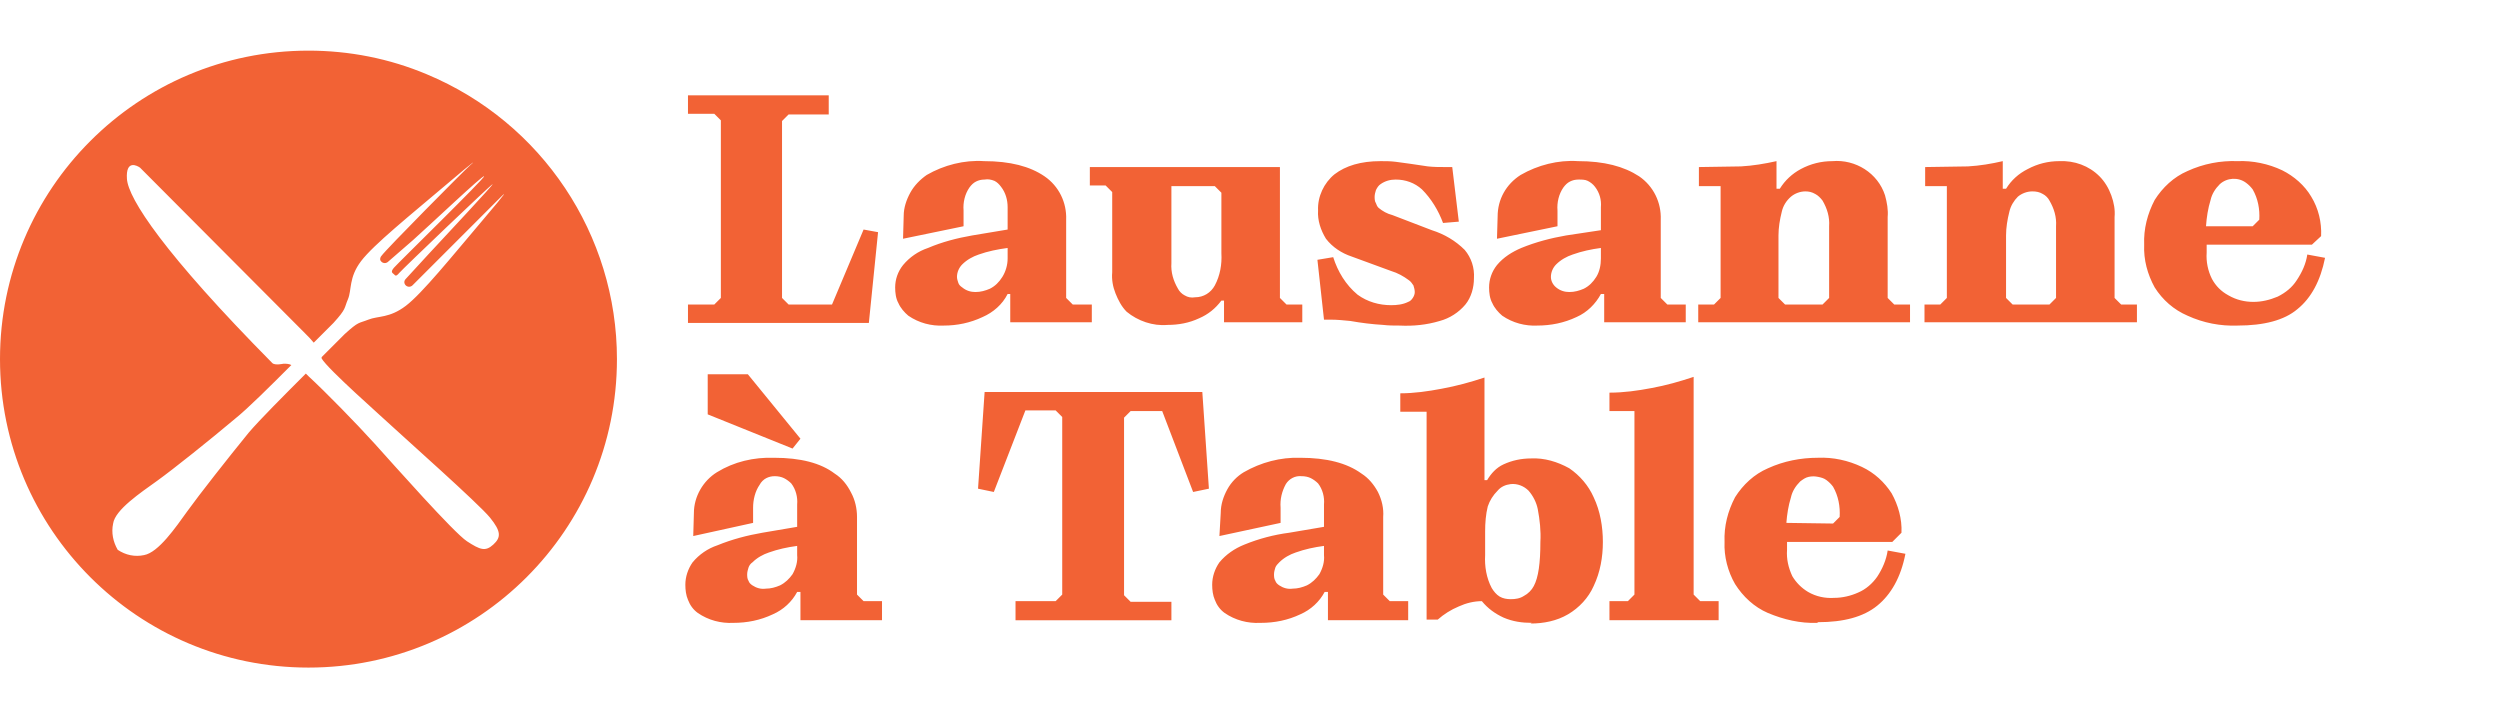 <svg enable-background="new 0 0 380.1 109" viewBox="0 0 380.1 109" xmlns="http://www.w3.org/2000/svg"><path d="m104.6 46.3h4l1-1v-27l-1-1h-4v-2.8h21.4v2.9h-6.1l-1 1v26.9l1 1h6.6l4.8-11.4 2.2.4-1.4 13.8h-27.5zm38.9 3.2c-1.9.1-3.8-.4-5.4-1.5-.6-.5-1.2-1.2-1.5-1.9-.4-.7-.5-1.6-.5-2.4 0-1.2.4-2.4 1.2-3.4 1-1.2 2.3-2.1 3.8-2.6 2.1-.9 4.4-1.5 6.7-1.9l5.4-.9v-3.4c0-1.1-.3-2.2-1-3.1-.3-.4-.6-.7-1-.9-.5-.2-1-.3-1.5-.2-.5 0-.9.1-1.3.3s-.7.5-1 .9c-.7 1-1 2.3-.9 3.5v2.4l-9.2 1.9.1-3.5c0-1.2.4-2.4 1-3.5s1.5-2 2.5-2.7c2.6-1.5 5.7-2.3 8.7-2.1 4 0 7 .8 9.2 2.3s3.4 4 3.3 6.6v11.9l1 1h2.9v2.7h-12.4v-4.3h-.4c-.8 1.6-2.2 2.8-3.8 3.5-1.9.9-3.9 1.3-5.9 1.3zm4.8-5.1c.8 0 1.5-.2 2.2-.5.8-.4 1.4-1 1.9-1.8s.8-1.8.8-2.8v-1.6c-1.5.2-3 .5-4.4 1-.9.3-1.8.8-2.5 1.5-.5.5-.8 1.2-.8 1.9 0 .3.1.6.2.9s.3.5.6.7c.6.5 1.3.7 2 .7zm49.7 1.9v2.7h-11.9v-3.3h-.4c-.9 1.2-2 2.1-3.4 2.7-1.5.7-3.1 1-4.8 1-2.2.2-4.5-.6-6.2-2-.8-.8-1.3-1.8-1.7-2.8s-.6-2.1-.5-3.2v-12.2l-1-1h-2.4v-2.8h28.9v19.9l1 1zm-12.3-17-1-1h-6.6v11.7c-.1 1.4.3 2.7 1 3.9.2.4.6.8 1 1 .5.3 1 .4 1.6.3 1.3 0 2.4-.7 3-1.8.8-1.5 1.1-3.2 1-4.9zm27.1 20.2c-.8 0-1.7 0-2.5-.1-1.7-.1-3.3-.3-5-.6-1-.1-2-.2-3-.2h-1l-1-9.1 2.4-.4c.7 2.2 1.9 4.2 3.7 5.7 1.5 1.1 3.3 1.6 5.1 1.6.9 0 1.8-.1 2.6-.5.3-.1.5-.3.7-.6s.3-.6.3-.9-.1-.7-.2-1c-.2-.3-.4-.6-.7-.8-.8-.6-1.7-1.1-2.7-1.4l-6-2.2c-1.5-.5-2.9-1.4-3.9-2.7-.8-1.3-1.3-2.8-1.2-4.3-.1-2.1.9-4.2 2.5-5.5 1.7-1.3 4-2 7-2 .8 0 1.5 0 2.3.1l2.2.3 2.7.4c.9.1 1.8.1 2.7.1h1l1 8.3-2.4.2c-.7-1.9-1.8-3.7-3.2-5.1-1.1-1-2.5-1.5-4-1.5-.8 0-1.6.2-2.3.7-.3.2-.5.5-.7.9-.1.3-.2.7-.2 1s0 .7.2 1c.1.3.2.5.4.7.6.5 1.3.9 2.1 1.1l6 2.3c1.9.6 3.6 1.6 5 3 1 1.2 1.5 2.7 1.4 4.3 0 1.4-.4 2.9-1.3 4-1 1.2-2.4 2.1-3.9 2.5-2 .6-4 .8-6.1.7zm21 0c-1.9.1-3.8-.4-5.4-1.5-.6-.5-1.2-1.2-1.5-1.9-.4-.7-.5-1.6-.5-2.4 0-1.2.4-2.4 1.2-3.4 1-1.2 2.3-2 3.7-2.6 2.2-.9 4.5-1.5 6.8-1.9l5.3-.8v-3.5c.1-1.1-.2-2.2-.9-3.1-.3-.4-.7-.7-1.1-.9s-.9-.2-1.4-.2-.9.1-1.3.3-.7.5-1 .9c-.7 1-1 2.3-.9 3.5v2.4l-9.2 1.9.1-3.4c0-2.6 1.3-4.9 3.5-6.3 2.6-1.5 5.7-2.3 8.7-2.1 4 0 7 .8 9.3 2.3 2.2 1.5 3.4 4 3.3 6.6v11.9l1 1h2.8v2.7h-12.4v-4.3h-.5c-.8 1.5-2.1 2.8-3.7 3.5-1.9.9-3.9 1.3-6 1.3zm4.8-5.1c.8 0 1.5-.2 2.2-.5.8-.4 1.4-1 1.9-1.8s.7-1.8.7-2.8v-1.6c-1.5.2-2.9.5-4.3 1-.9.3-1.8.8-2.5 1.5-.5.5-.8 1.2-.8 1.9 0 .6.3 1.2.8 1.6.6.5 1.3.7 2 .7zm19.6 1.9h2.4l1-1v-17h-3.3v-2.9l6.4-.1c1.8-.1 3.6-.4 5.4-.8v4.2h.5c.8-1.3 1.9-2.3 3.2-3 1.5-.8 3.1-1.2 4.8-1.2 3.5-.3 6.9 1.8 8 5.2.3 1.1.5 2.2.4 3.3v12.3l1 1h2.4v2.7h-32.2zm18.9 0 1-1v-10.9c.1-1.4-.3-2.7-1-3.9-.3-.4-.7-.8-1.1-1-.5-.3-1-.4-1.5-.4-.8 0-1.6.3-2.2.8-.7.6-1.2 1.4-1.4 2.3-.3 1.2-.5 2.4-.5 3.6v9.5l1 1zm15.5 0h2.4l1-1v-17h-3.3v-2.9l6.5-.1c1.8-.1 3.6-.4 5.3-.8v4.2h.5c.8-1.3 1.9-2.3 3.3-3 1.5-.8 3.1-1.2 4.8-1.2 2.3-.1 4.5.7 6.1 2.3.8.8 1.4 1.8 1.8 2.9s.6 2.2.5 3.3v12.3l1 1h2.4v2.7h-32.3zm19 0 1-1v-10.9c.1-1.4-.3-2.7-1-3.9-.2-.4-.6-.8-1-1-.5-.3-1-.4-1.6-.4-.8 0-1.6.3-2.2.8-.6.6-1.1 1.4-1.3 2.3-.3 1.2-.5 2.4-.5 3.6v9.5l1 1zm28.6 3.2c-2.6.1-5.2-.4-7.6-1.5-2.1-.9-3.8-2.4-5-4.3-1.1-2-1.7-4.2-1.6-6.5-.1-2.4.5-4.7 1.6-6.8 1.2-1.9 2.9-3.5 5-4.4 2.4-1.1 5-1.6 7.6-1.5 2.3-.1 4.7.4 6.8 1.4 1.8.9 3.4 2.3 4.4 4 1.1 1.8 1.6 3.9 1.5 6l-1.4 1.3h-16v.6.6c-.1 1.4.2 2.8.8 4 .6 1.1 1.4 1.9 2.5 2.5 1.2.7 2.5 1 3.8 1s2.5-.3 3.7-.8c1.2-.6 2.2-1.4 2.9-2.5.8-1.2 1.4-2.5 1.6-3.9l2.7.5c-.7 3.5-2.1 6.1-4.2 7.8-2 1.7-5.1 2.5-9.1 2.5zm2.3-15.1 1-1c.1-1.6-.2-3.2-1-4.6-.3-.4-.6-.7-1-1-1.2-.9-2.9-.8-4 .2-.7.7-1.2 1.5-1.4 2.4-.4 1.3-.6 2.6-.7 4zm-231 60.3c-1.9.1-3.8-.4-5.4-1.5-.7-.5-1.2-1.2-1.5-2-.3-.7-.4-1.5-.4-2.3 0-1.2.4-2.4 1.1-3.4 1-1.2 2.3-2.1 3.8-2.6 2.2-.9 4.5-1.5 6.8-1.9l5.3-.9v-3.4c.1-1.1-.2-2.3-.9-3.2-.3-.3-.7-.6-1.1-.8s-.9-.3-1.4-.3-.9.1-1.3.3-.8.6-1 1c-.7 1-1 2.3-1 3.5v2.3l-9.1 2 .1-3.5c0-2.5 1.4-4.9 3.5-6.2 2.6-1.6 5.6-2.3 8.7-2.2 4 0 7.1.8 9.2 2.4 1.1.7 1.9 1.7 2.5 2.9.6 1.1.9 2.4.9 3.7v11.8l1 1h2.8v2.9h-12.4v-4.3h-.5c-.8 1.5-2.1 2.7-3.7 3.4-1.9.9-3.9 1.3-6 1.3zm10.2-28-8-9.8h-6.1v6.1l12.9 5.2zm-5.3 22.8c.8 0 1.5-.2 2.2-.5.8-.4 1.4-1 1.9-1.7.5-.9.8-1.9.7-2.9v-1.4c-1.5.2-2.9.5-4.3 1-.9.3-1.8.8-2.5 1.5-.3.2-.5.5-.6.8s-.2.7-.2 1 0 .7.2 1c.1.3.3.5.6.7.6.4 1.3.6 2 .5zm38 1.9h6.1l1-1v-27l-1-1h-4.6l-4.8 12.4-2.4-.5 1-14.7h33.1l1 14.7-2.4.5-4.7-12.3h-4.8l-1 1v27l1 1h6.2v2.8h-23.7zm37.2 3.3c-1.9.1-3.8-.4-5.4-1.5-.7-.5-1.2-1.2-1.5-2-.3-.7-.4-1.5-.4-2.3 0-1.2.4-2.4 1.1-3.4 1-1.2 2.3-2.1 3.8-2.7 2.2-.9 4.5-1.5 6.8-1.8l5.3-.9v-3.4c.1-1.1-.2-2.3-.9-3.2-.3-.3-.7-.6-1.1-.8s-.9-.3-1.4-.3c-1-.1-1.9.4-2.4 1.2-.6 1.1-.9 2.3-.8 3.6v2.3l-9.3 2 .2-3.5c0-1.3.4-2.5 1-3.6s1.5-2 2.5-2.6c2.6-1.5 5.6-2.3 8.6-2.2 4 0 7.1.8 9.3 2.4 1.1.7 1.9 1.7 2.5 2.8.6 1.2.9 2.5.8 3.8v11.8l1 1h2.8v2.9h-12.2v-4.3h-.5c-.8 1.5-2.1 2.7-3.7 3.4-1.9.9-3.9 1.3-6 1.3zm4.9-5.2c.8 0 1.5-.2 2.2-.5.8-.4 1.4-1 1.9-1.7.5-.9.8-1.9.7-2.9v-1.4c-1.5.2-2.9.5-4.3 1-.9.3-1.8.8-2.5 1.5-.2.2-.5.5-.6.8s-.2.7-.2 1 0 .7.2 1c.1.3.3.5.6.7.6.4 1.3.6 2 .5zm36.4 5.2c-1.5 0-2.9-.2-4.3-.8-1.3-.6-2.4-1.4-3.3-2.5-1.2 0-2.4.3-3.5.8-1.2.5-2.3 1.2-3.2 2h-1.7v-31.6h-4v-2.8c2.1 0 4.2-.3 6.3-.7 2.2-.4 4.4-1 6.5-1.7v15.6h.4c.6-1 1.4-1.9 2.5-2.4 1.3-.6 2.7-.9 4.2-.9 2-.1 4 .5 5.8 1.5 1.6 1.1 2.9 2.6 3.7 4.4 1 2.1 1.4 4.5 1.4 6.8s-.4 4.6-1.4 6.7c-.8 1.8-2.2 3.3-3.9 4.3s-3.7 1.4-5.7 1.4zm-3.2-3.6c.7 0 1.4-.1 2-.5.6-.3 1.2-.9 1.5-1.5.7-1.3 1-3.5 1-6.7.1-1.7-.1-3.4-.4-5-.2-1-.7-2-1.4-2.8-.7-.7-1.7-1.1-2.7-1-.8.1-1.5.4-2 1-.7.7-1.2 1.5-1.5 2.4-.3 1.2-.4 2.5-.4 3.8v3.6c-.1 1.7.2 3.5 1 5 .3.5.7 1 1.2 1.3s1.1.4 1.7.4zm15 .3h2.8l1-1v-27.9h-3.8v-2.8c2.2 0 4.3-.3 6.4-.7 2.2-.4 4.3-1 6.4-1.7v33.1l1 1h2.8v2.9h-16.6zm31.6 3.3c-2.6.1-5.1-.5-7.5-1.5-2.1-.9-3.8-2.5-5-4.4-1.1-1.9-1.7-4.2-1.6-6.4-.1-2.4.5-4.7 1.6-6.8 1.2-1.9 2.9-3.5 5-4.4 2.4-1.1 5-1.6 7.6-1.6 2.3-.1 4.6.4 6.7 1.4 1.9.9 3.4 2.3 4.5 4 1 1.8 1.6 3.9 1.5 6l-1.4 1.4h-16v.5.7c-.1 1.4.2 2.7.8 4 .6 1 1.4 1.8 2.4 2.4 1.2.7 2.6 1 4 .9 1.2 0 2.5-.3 3.6-.8 1.2-.5 2.2-1.4 2.9-2.4.8-1.2 1.4-2.6 1.6-4l2.7.5c-.7 3.6-2.2 6.2-4.3 7.9s-5.1 2.5-9 2.5zm2.4-15.1 1-1c.1-1.6-.2-3.2-1-4.6-.3-.4-.6-.7-1-1s-.8-.4-1.3-.5-.9-.1-1.4 0-.9.4-1.3.7c-.7.7-1.2 1.5-1.4 2.4-.4 1.3-.6 2.6-.7 3.9zm-231.8-71.9c-25.9 0-46.9 21-46.9 46.9s21 46.9 46.9 46.9 46.9-21 46.9-46.9c0-18.9-11.4-36-28.9-43.3-5.7-2.4-11.8-3.6-18-3.6zm2 46.8c.9 1.6 9.2 8.9 10.8 10.4s13.1 11.7 14.8 13.8 1.7 3 .5 4.1-2 .8-4-.5-11.2-11.7-14-14.8-7.5-7.9-10.1-10.3l-.4-.4c-3.3 3.3-7 7-8.7 9-3.1 3.8-7.5 9.4-9.3 11.9s-4.4 6.3-6.6 6.7c-1.4.3-2.8 0-4-.8-.7-1.2-1-2.6-.7-4 .3-2.1 4.2-4.7 6.7-6.5s8-6.2 11.8-9.4c2-1.6 5.4-5 8.6-8.2-.4-.2-.8-.2-1.2-.2 0 0-1.3.3-1.7-.1-16.5-16.7-21.9-25-22.1-28s1.6-2 2-1.7l25.2 25.3c.4.4.8.8 1.2 1.3l3-3c2-2.2 1.6-2.2 2.2-3.6s.1-3.3 2-5.8 7.5-7 12.8-11.5 4.4-3.6 3.7-3c-.7.6-12.8 12.8-13.4 13.7-.1.1-.2.3-.2.5s.1.3.2.4.3.2.5.2.4-.1.5-.2l3.8-3.3c2.8-2.5 10.6-9.9 10.8-9.7s-13.1 13.2-13.7 13.9-.2.8 0 1 .3.4.8-.2 14-13.5 14.2-13.5-7.3 8-9.8 10.7l-3.4 3.7c-.3.3-.3.7 0 1 .1.1.3.2.5.2s.4-.1.5-.2l13.4-13.4c.6-.6 1.6-1.6-2.9 3.7s-9 10.9-11.5 12.8-4.2 1.5-5.7 2.1-1.4.2-3.6 2.2l-3.5 3.5z" fill="#F26235"/></svg>